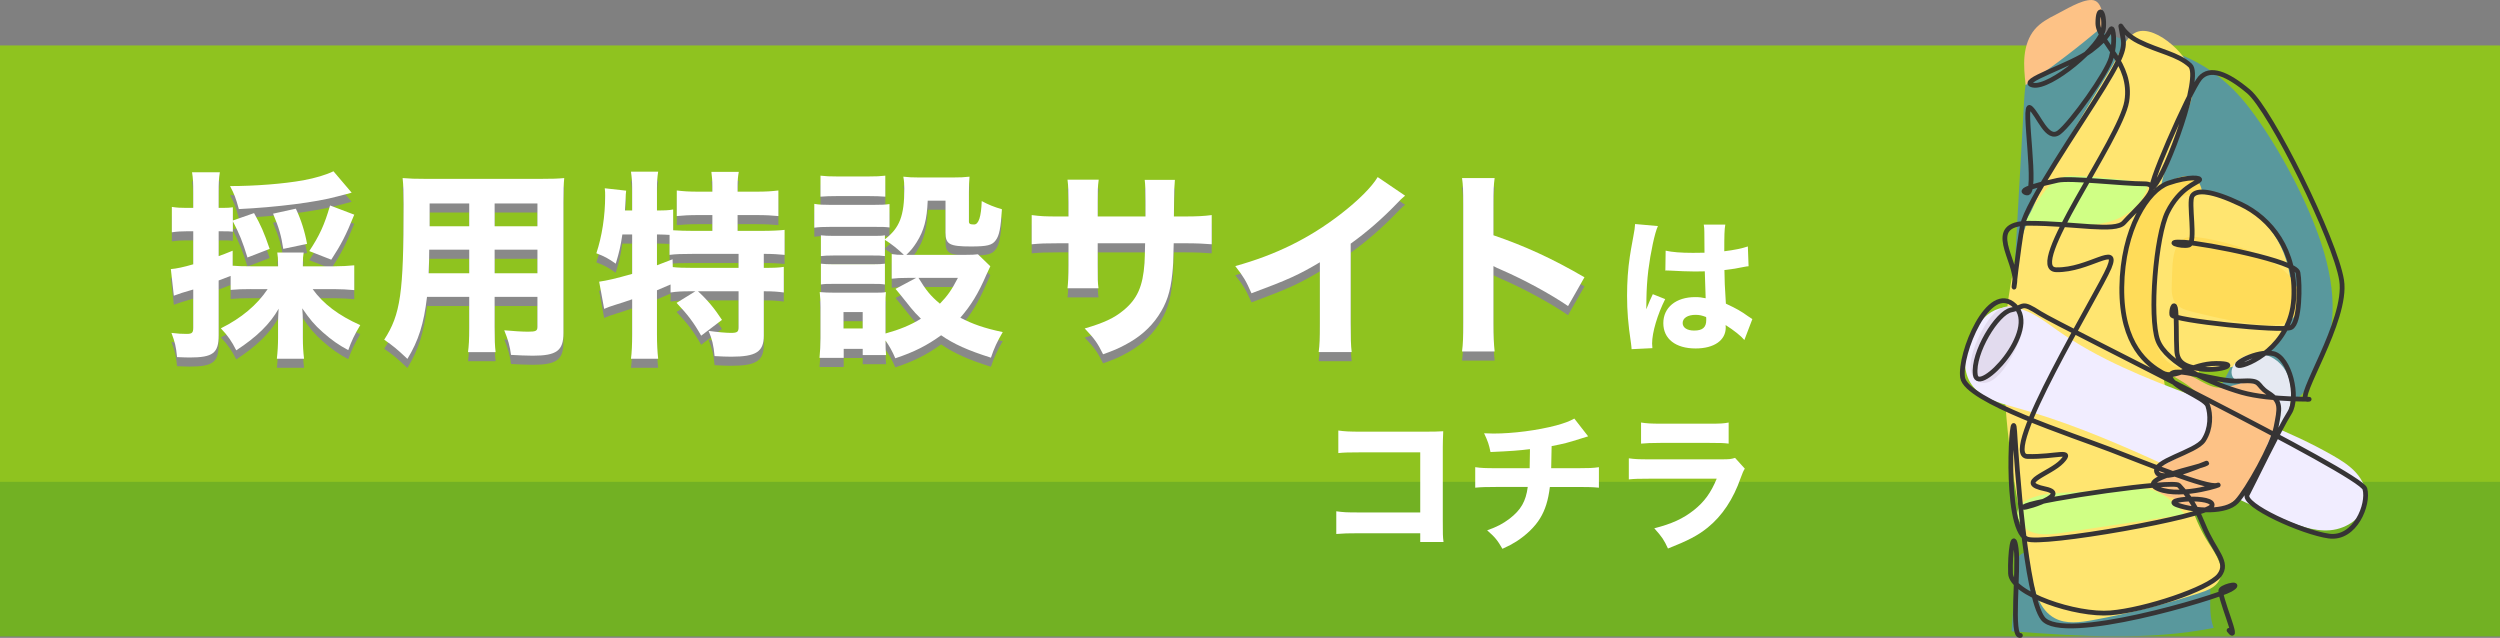 <?xml version="1.0" encoding="UTF-8"?>
<svg xmlns="http://www.w3.org/2000/svg" width="97.014mm" height="24.753mm" version="1.1" viewBox="0 0 275 70.166">
  <rect x="0" y="0" width="275" height="70.166" fill="#808080" stroke="none"/>
  <!-- Generator: Adobe Illustrator 29.5.1, SVG Export Plug-In . SVG Version: 2.1.0 Build 141)  -->
  <g isolation="isolate">
    <g id="_レイヤー_1" data-name="レイヤー_1">
      <rect y="5" width="275" height="65" fill="#8fc31f"/>
      <rect y="53" width="275" height="17" fill="#006934" mix-blend-mode="multiply" opacity=".2"/>
      <g>
        <g mix-blend-mode="multiply">
          <path d="M27.615,32.8c-.946,0-1.54.022-2.244.088v-1.54q-.704.286-1.32.506v6.029c0,1.958-.616,2.442-3.212,2.442-.396,0-.727-.022-1.364-.044-.11-1.166-.242-1.672-.616-2.662.726.088,1.144.11,1.65.11.615,0,.748-.11.748-.704v-4.181q-.683.198-1.255.374c-.308.11-.571.198-.88.308l-.33-2.926c.572-.044,1.431-.22,2.465-.528v-3.63h-.771c-.528,0-.99.022-1.584.11v-2.794c.55.088.968.11,1.606.11h.748v-1.672c0-1.1-.022-1.584-.133-2.245h3.059c-.109.682-.132,1.145-.132,2.245v1.672h.462c.484,0,.792-.022,1.101-.066v1.452l2.332-.814c.748,1.342,1.078,2.068,1.717,3.938l-2.442.946c-.528-1.716-.881-2.596-1.606-3.982v1.144c-.396-.044-.55-.044-1.078-.044h-.484v2.729c.484-.176.748-.264,1.54-.594v1.65c.572.044,1.057.066,2.024.066h2.971v-.198c0-.594-.022-.924-.088-1.32h2.904c-.066.396-.088.66-.088,1.32v.198h3.454c.792,0,1.519-.044,2.2-.11v2.729c-.682-.066-1.474-.11-2.2-.11h-2.376c1.166,1.628,2.86,2.904,5.236,3.96-.638,1.056-.968,1.76-1.32,2.75-1.034-.55-1.826-1.1-2.794-1.958-.946-.836-1.452-1.452-2.267-2.64.044.594.066.88.066,1.452v1.76c0,.946.044,1.584.132,2.333h-2.992c.088-.771.132-1.519.132-2.333v-1.694q0-.484.065-1.474c-.945,1.672-2.397,3.103-4.664,4.577-.506-1.012-.924-1.606-1.694-2.42,2.267-1.122,3.982-2.574,5.148-4.312h-1.826ZM38.683,22.194c-.286.088-.748.198-1.584.418-2.311.638-6.688,1.188-10.825,1.386-.353-1.276-.506-1.65-.969-2.53,2.751,0,5.875-.242,8.075-.638,1.299-.242,2.486-.594,3.301-.99l2.002,2.354ZM31.158,28.377c-.221-1.43-.44-2.244-1.122-3.873l2.508-.55c.572,1.21.99,2.53,1.232,3.873l-2.618.55ZM34.019,28.619c1.122-1.694,1.672-2.882,2.288-5.017l2.662,1.012c-.901,2.244-1.452,3.3-2.53,4.951l-2.42-.946Z" fill="#898989"/>
          <path d="M54.409,37.024c0,1.342.022,2.002.11,2.707h-3.037c.088-.682.133-1.32.133-2.685v-3.389h-4.644c-.352,2.971-.924,4.797-2.156,6.821-1.166-1.101-1.518-1.386-2.552-2.112,1.804-2.794,2.134-5.105,2.134-14.875,0-1.276-.021-2.09-.109-2.904.813.066,1.386.088,2.574.088h12.563c1.32,0,1.937-.022,2.641-.088-.066.704-.088,1.342-.088,2.641v14.412c0,1.936-.748,2.486-3.367,2.486-.615,0-1.716-.044-2.397-.088-.133-.99-.309-1.628-.748-2.706,1.012.088,1.958.154,2.618.154.857,0,1.034-.088,1.034-.528v-3.301h-4.709v3.367ZM47.214,28.465c0,.946-.021,1.43-.065,2.596h4.467v-2.596h-4.401ZM51.615,23.382h-4.357v2.508h4.357v-2.508ZM59.118,25.89v-2.508h-4.709v2.508h4.709ZM54.409,31.061h4.709v-2.596h-4.709v2.596Z" fill="#898989"/>
          <path d="M75.919,33.041c-.924,0-1.408.022-2.156.132v-.88q-.836.374-1.496.638v4.863c0,1.012.044,1.892.132,2.663h-2.992c.088-.594.132-1.65.132-2.663v-3.873c-.771.264-1.21.418-1.738.572-.748.242-.902.286-1.343.484l-.55-2.992c.902-.132,1.782-.33,3.631-.858v-4.334h-1.078c-.198,1.32-.33,1.892-.727,3.212-.813-.572-1.254-.814-2.134-1.144.616-1.849.968-4.093.968-6.315,0-.33,0-.506-.044-.836l2.354.264c-.044.308-.044.462-.066,1.078-.021.286-.021.484-.065,1.1h.792v-2.442c0-.682-.044-1.232-.132-1.826h2.992c-.088.572-.132,1.1-.132,1.826v2.442c.924,0,1.32-.022,1.782-.11v2.288c.726.044,1.32.066,2.178.066h2.135v-1.738h-1.562c-.968,0-1.738.044-2.354.11v-2.816c.704.088,1.343.132,2.354.132h1.562v-.594c0-.616-.044-1.078-.11-1.584h3.015c-.088.484-.132.924-.132,1.584v.594h2.09c1.034,0,1.673-.044,2.398-.132v2.816c-.616-.066-1.408-.11-2.398-.11h-2.09v1.738h2.596c1.145,0,2.003-.044,2.575-.11v2.75c-.683-.066-1.32-.11-2.289-.11v1.54c1.167,0,1.65-.022,2.2-.11v2.816c-.682-.088-1.166-.132-2.2-.132v4.885c0,1.76-.836,2.311-3.564,2.311-.418,0-1.188-.022-1.848-.066-.11-1.21-.286-1.893-.66-2.772.946.132,1.936.22,2.442.22.726,0,.857-.11.857-.638v-3.939h-4.466c1.034.946,1.804,1.871,2.64,3.146l-2.288,1.738c-.836-1.474-1.475-2.31-2.706-3.608l2.068-1.276h-.572ZM72.267,30.181c.88-.33.968-.374,1.716-.66l.022.858c.55.066,1.188.088,2.288.088h4.95v-1.54h-4.994c-1.254,0-1.937.022-2.597.11v-2.2c-.418-.022-.814-.044-1.144-.044h-.242v3.388Z" fill="#898989"/>
          <path d="M89.572,23.426c.528.088.946.11,1.782.11h4.709c.924,0,1.32-.022,1.782-.088v2.575c-.528-.066-.682-.066-1.694-.066h-4.797c-.792,0-1.275.022-1.782.088v-2.619ZM98.088,28.949c.462.066.704.088,1.342.088-.66-.638-1.408-1.232-2.09-1.65v1.783c-.462-.066-.683-.066-1.343-.066h-4.312c-.66,0-.99.022-1.386.066v-2.289c.418.044.704.066,1.386.066h4.312c.727,0,.969,0,1.343-.066v.44c1.628-1.254,2.134-2.596,2.134-5.545,0-.506-.021-.858-.109-1.342.55.066,1.034.088,1.738.088h3.718c.771,0,1.255-.022,1.827-.088-.045.484-.066.99-.066,1.738v3.19c0,.264.132.33.572.33q.748,0,.836-2.575c.771.418,1.342.638,2.223.902-.133,2.068-.286,2.882-.683,3.411-.396.55-.946.682-2.729.682-2.354,0-2.794-.242-2.794-1.518v-3.521h-1.958c-.089,2.068-.396,3.279-1.232,4.599-.353.55-.616.88-1.122,1.364h6.381c.792,0,1.21-.022,1.496-.066l1.364,1.32q-.132.264-.44.946c-.902,2.09-1.694,3.367-2.86,4.709,1.343.704,2.662,1.166,4.665,1.584-.616,1.056-.946,1.76-1.299,2.816-2.574-.814-4.07-1.496-5.479-2.464-1.519,1.1-2.971,1.849-5.039,2.53-.352-.814-.615-1.276-1.078-1.958,0,.902.022,1.1.066,1.606h-2.574v-.682h-2.091v.99h-2.662c.066-.726.11-1.43.11-2.178v-3.366c0-.704-.022-1.101-.088-1.694.527.044.945.066,1.672.066h4.203c.813,0,1.056,0,1.408-.066-.045.44-.045.748-.045,1.54v3.015c1.519-.418,2.772-.924,3.895-1.628-.483-.462-.792-.814-1.1-1.188q-1.452-1.827-1.694-2.09l2.267-1.21h-.925c-.748,0-1.231.022-1.76.088v-2.707ZM90.255,20.323c.616.066.968.088,1.914.088h3.301c.946,0,1.298-.022,1.914-.088v2.311c-.616-.044-1.034-.066-1.914-.066h-3.301c-.836,0-1.386.022-1.914.066v-2.311ZM90.299,30.005c.418.044.704.066,1.386.066h4.312c.704,0,.969-.022,1.343-.066v2.288c-.462-.066-.66-.066-1.387-.066h-4.29c-.683,0-.925,0-1.364.066v-2.288ZM92.785,37.134h2.112v-1.804h-2.112v1.804ZM101.036,31.567c.814,1.342,1.32,1.98,2.354,2.838.836-.858,1.298-1.518,1.98-2.838h-4.335Z" fill="#898989"/>
          <path d="M126.005,24.812v-1.606c0-1.32-.022-1.871-.088-2.42h3.322q-.088.924-.088,2.134,0,.418-.022,1.892h1.166c1.408,0,2.157-.044,2.993-.154v3.212c-.771-.066-1.673-.11-2.949-.11h-1.231c-.044,2.134-.066,2.508-.154,3.344-.198,2.002-.638,3.3-1.54,4.643-.88,1.32-2.112,2.398-3.74,3.234-.66.352-1.167.572-2.333.99-.594-1.21-.946-1.716-2.024-2.838,2.112-.616,3.234-1.144,4.247-1.98,1.54-1.254,2.156-2.662,2.332-5.214.022-.44.044-.924.066-2.178h-5.215v2.42c0,1.606,0,1.849.088,2.531h-3.41c.065-.55.109-1.342.109-2.575v-2.376h-1.1c-1.54,0-1.959.022-2.948.11v-3.212c1.012.132,1.43.154,3.014.154h1.034v-1.562c0-1.122-.021-1.826-.109-2.486h3.433c-.11.858-.11,1.056-.11,2.42v1.628h5.259Z" fill="#898989"/>
          <path d="M154.56,22.524c-.463.396-.507.44-.837.792-1.672,1.738-3.344,3.19-5.148,4.489v8.669c0,1.76.022,2.508.11,3.257h-3.631c.11-.836.132-1.386.132-3.191v-6.689c-2.288,1.364-3.542,1.937-7.524,3.411-.595-1.364-.858-1.804-1.782-2.992,4.444-1.232,8.119-3.037,11.596-5.721,1.936-1.496,3.41-2.97,4.07-4.07l3.015,2.046Z" fill="#898989"/>
          <path d="M160.824,39.664c.11-.836.133-1.606.133-3.103v-13.025c0-1.562-.022-2.179-.133-2.949h3.587c-.11.836-.132,1.342-.132,2.949v3.344c3.41,1.166,6.425,2.53,10.012,4.621l-1.805,3.168c-1.958-1.342-4.841-2.904-7.371-4.004-.418-.176-.506-.22-.836-.396v6.337c0,1.408.044,2.222.132,3.058h-3.587Z" fill="#898989"/>
        </g>
        <g>
          <path d="M27.615,31.8c-.946,0-1.54.022-2.244.088v-1.54q-.704.286-1.32.506v6.029c0,1.958-.616,2.442-3.212,2.442-.396,0-.727-.022-1.364-.044-.11-1.166-.242-1.672-.616-2.662.726.088,1.144.11,1.65.11.615,0,.748-.11.748-.704v-4.181q-.683.198-1.255.374c-.308.11-.571.198-.88.308l-.33-2.926c.572-.044,1.431-.22,2.465-.528v-3.63h-.771c-.528,0-.99.022-1.584.11v-2.794c.55.088.968.11,1.606.11h.748v-1.672c0-1.1-.022-1.584-.133-2.245h3.059c-.109.682-.132,1.145-.132,2.245v1.672h.462c.484,0,.792-.022,1.101-.066v1.452l2.332-.814c.748,1.342,1.078,2.068,1.717,3.938l-2.442.946c-.528-1.716-.881-2.596-1.606-3.982v1.144c-.396-.044-.55-.044-1.078-.044h-.484v2.729c.484-.176.748-.264,1.54-.594v1.65c.572.044,1.057.066,2.024.066h2.971v-.198c0-.594-.022-.924-.088-1.32h2.904c-.066.396-.088.66-.088,1.32v.198h3.454c.792,0,1.519-.044,2.2-.11v2.729c-.682-.066-1.474-.11-2.2-.11h-2.376c1.166,1.628,2.86,2.904,5.236,3.96-.638,1.056-.968,1.76-1.32,2.75-1.034-.55-1.826-1.1-2.794-1.958-.946-.836-1.452-1.452-2.267-2.64.044.594.066.88.066,1.452v1.76c0,.946.044,1.584.132,2.333h-2.992c.088-.771.132-1.519.132-2.333v-1.694q0-.484.065-1.474c-.945,1.672-2.397,3.103-4.664,4.577-.506-1.012-.924-1.606-1.694-2.42,2.267-1.122,3.982-2.574,5.148-4.312h-1.826ZM38.683,21.194c-.286.088-.748.198-1.584.418-2.311.638-6.688,1.188-10.825,1.386-.353-1.276-.506-1.65-.969-2.53,2.751,0,5.875-.242,8.075-.638,1.299-.242,2.486-.594,3.301-.99l2.002,2.354ZM31.158,27.377c-.221-1.43-.44-2.244-1.122-3.873l2.508-.55c.572,1.21.99,2.53,1.232,3.873l-2.618.55ZM34.019,27.619c1.122-1.694,1.672-2.882,2.288-5.017l2.662,1.012c-.901,2.244-1.452,3.3-2.53,4.951l-2.42-.946Z" fill="#fff"/>
          <path d="M54.409,36.024c0,1.342.022,2.002.11,2.707h-3.037c.088-.682.133-1.32.133-2.685v-3.389h-4.644c-.352,2.971-.924,4.797-2.156,6.821-1.166-1.101-1.518-1.386-2.552-2.112,1.804-2.794,2.134-5.105,2.134-14.875,0-1.276-.021-2.09-.109-2.904.813.066,1.386.088,2.574.088h12.563c1.32,0,1.937-.022,2.641-.088-.066.704-.088,1.342-.088,2.641v14.412c0,1.936-.748,2.486-3.367,2.486-.615,0-1.716-.044-2.397-.088-.133-.99-.309-1.628-.748-2.706,1.012.088,1.958.154,2.618.154.857,0,1.034-.088,1.034-.528v-3.301h-4.709v3.367ZM47.214,27.465c0,.946-.021,1.43-.065,2.596h4.467v-2.596h-4.401ZM51.615,22.382h-4.357v2.508h4.357v-2.508ZM59.118,24.89v-2.508h-4.709v2.508h4.709ZM54.409,30.061h4.709v-2.596h-4.709v2.596Z" fill="#fff"/>
          <path d="M75.919,32.041c-.924,0-1.408.022-2.156.132v-.88q-.836.374-1.496.638v4.863c0,1.012.044,1.892.132,2.663h-2.992c.088-.594.132-1.65.132-2.663v-3.873c-.771.264-1.21.418-1.738.572-.748.242-.902.286-1.343.484l-.55-2.992c.902-.132,1.782-.33,3.631-.858v-4.334h-1.078c-.198,1.32-.33,1.892-.727,3.212-.813-.572-1.254-.814-2.134-1.144.616-1.849.968-4.093.968-6.315,0-.33,0-.506-.044-.836l2.354.264c-.044.308-.044.462-.066,1.078-.021.286-.021.484-.065,1.1h.792v-2.442c0-.682-.044-1.232-.132-1.826h2.992c-.088.572-.132,1.1-.132,1.826v2.442c.924,0,1.32-.022,1.782-.11v2.288c.726.044,1.32.066,2.178.066h2.135v-1.738h-1.562c-.968,0-1.738.044-2.354.11v-2.816c.704.088,1.343.132,2.354.132h1.562v-.594c0-.616-.044-1.078-.11-1.584h3.015c-.088.484-.132.924-.132,1.584v.594h2.09c1.034,0,1.673-.044,2.398-.132v2.816c-.616-.066-1.408-.11-2.398-.11h-2.09v1.738h2.596c1.145,0,2.003-.044,2.575-.11v2.75c-.683-.066-1.32-.11-2.289-.11v1.54c1.167,0,1.65-.022,2.2-.11v2.816c-.682-.088-1.166-.132-2.2-.132v4.885c0,1.76-.836,2.311-3.564,2.311-.418,0-1.188-.022-1.848-.066-.11-1.21-.286-1.893-.66-2.772.946.132,1.936.22,2.442.22.726,0,.857-.11.857-.638v-3.939h-4.466c1.034.946,1.804,1.871,2.64,3.146l-2.288,1.738c-.836-1.474-1.475-2.31-2.706-3.608l2.068-1.276h-.572ZM72.267,29.181c.88-.33.968-.374,1.716-.66l.022.858c.55.066,1.188.088,2.288.088h4.95v-1.54h-4.994c-1.254,0-1.937.022-2.597.11v-2.2c-.418-.022-.814-.044-1.144-.044h-.242v3.388Z" fill="#fff"/>
          <path d="M89.572,22.426c.528.088.946.11,1.782.11h4.709c.924,0,1.32-.022,1.782-.088v2.575c-.528-.066-.682-.066-1.694-.066h-4.797c-.792,0-1.275.022-1.782.088v-2.619ZM98.088,27.949c.462.066.704.088,1.342.088-.66-.638-1.408-1.232-2.09-1.65v1.783c-.462-.066-.683-.066-1.343-.066h-4.312c-.66,0-.99.022-1.386.066v-2.289c.418.044.704.066,1.386.066h4.312c.727,0,.969,0,1.343-.066v.44c1.628-1.254,2.134-2.596,2.134-5.545,0-.506-.021-.858-.109-1.342.55.066,1.034.088,1.738.088h3.718c.771,0,1.255-.022,1.827-.088-.045.484-.066.99-.066,1.738v3.19c0,.264.132.33.572.33q.748,0,.836-2.575c.771.418,1.342.638,2.223.902-.133,2.068-.286,2.882-.683,3.411-.396.55-.946.682-2.729.682-2.354,0-2.794-.242-2.794-1.518v-3.521h-1.958c-.089,2.068-.396,3.279-1.232,4.599-.353.55-.616.88-1.122,1.364h6.381c.792,0,1.21-.022,1.496-.066l1.364,1.32q-.132.264-.44.946c-.902,2.09-1.694,3.367-2.86,4.709,1.343.704,2.662,1.166,4.665,1.584-.616,1.056-.946,1.76-1.299,2.816-2.574-.814-4.07-1.496-5.479-2.464-1.519,1.1-2.971,1.849-5.039,2.53-.352-.814-.615-1.276-1.078-1.958,0,.902.022,1.1.066,1.606h-2.574v-.682h-2.091v.99h-2.662c.066-.726.11-1.43.11-2.178v-3.366c0-.704-.022-1.101-.088-1.694.527.044.945.066,1.672.066h4.203c.813,0,1.056,0,1.408-.066-.045.44-.045.748-.045,1.54v3.015c1.519-.418,2.772-.924,3.895-1.628-.483-.462-.792-.814-1.1-1.188q-1.452-1.827-1.694-2.09l2.267-1.21h-.925c-.748,0-1.231.022-1.76.088v-2.707ZM90.255,19.323c.616.066.968.088,1.914.088h3.301c.946,0,1.298-.022,1.914-.088v2.311c-.616-.044-1.034-.066-1.914-.066h-3.301c-.836,0-1.386.022-1.914.066v-2.311ZM90.299,29.005c.418.044.704.066,1.386.066h4.312c.704,0,.969-.022,1.343-.066v2.288c-.462-.066-.66-.066-1.387-.066h-4.29c-.683,0-.925,0-1.364.066v-2.288ZM92.785,36.134h2.112v-1.804h-2.112v1.804ZM101.036,30.567c.814,1.342,1.32,1.98,2.354,2.838.836-.858,1.298-1.518,1.98-2.838h-4.335Z" fill="#fff"/>
          <path d="M126.005,23.812v-1.606c0-1.32-.022-1.871-.088-2.42h3.322q-.088.924-.088,2.134,0,.418-.022,1.892h1.166c1.408,0,2.157-.044,2.993-.154v3.212c-.771-.066-1.673-.11-2.949-.11h-1.231c-.044,2.134-.066,2.508-.154,3.344-.198,2.002-.638,3.3-1.54,4.643-.88,1.32-2.112,2.398-3.74,3.234-.66.352-1.167.572-2.333.99-.594-1.21-.946-1.716-2.024-2.838,2.112-.616,3.234-1.144,4.247-1.98,1.54-1.254,2.156-2.662,2.332-5.214.022-.44.044-.924.066-2.178h-5.215v2.42c0,1.606,0,1.849.088,2.531h-3.41c.065-.55.109-1.342.109-2.575v-2.376h-1.1c-1.54,0-1.959.022-2.948.11v-3.212c1.012.132,1.43.154,3.014.154h1.034v-1.562c0-1.122-.021-1.826-.109-2.486h3.433c-.11.858-.11,1.056-.11,2.42v1.628h5.259Z" fill="#fff"/>
          <path d="M154.56,21.524c-.463.396-.507.44-.837.792-1.672,1.738-3.344,3.19-5.148,4.489v8.669c0,1.76.022,2.508.11,3.257h-3.631c.11-.836.132-1.386.132-3.191v-6.689c-2.288,1.364-3.542,1.937-7.524,3.411-.595-1.364-.858-1.804-1.782-2.992,4.444-1.232,8.119-3.037,11.596-5.721,1.936-1.496,3.41-2.97,4.07-4.07l3.015,2.046Z" fill="#fff"/>
          <path d="M160.824,38.664c.11-.836.133-1.606.133-3.103v-13.025c0-1.562-.022-2.179-.133-2.949h3.587c-.11.836-.132,1.342-.132,2.949v3.344c3.41,1.166,6.425,2.53,10.012,4.621l-1.805,3.168c-1.958-1.342-4.841-2.904-7.371-4.004-.418-.176-.506-.22-.836-.396v6.337c0,1.408.044,2.222.132,3.058h-3.587Z" fill="#fff"/>
          <path d="M182.372,24.869c-.336.672-.816,2.945-1.057,4.866-.128,1.041-.192,2.161-.208,3.089,0,.32-.016.944-.016,1.2.352-.864.464-1.152.72-1.665l1.36.544c-.848,1.681-1.44,3.666-1.44,4.882,0,.064.017.224.032.512l-2.289.112c-.016-.208-.016-.304-.063-.641-.32-2.129-.433-3.537-.433-5.25,0-1.504.096-2.929.305-4.306q.063-.48.384-2.209c.128-.656.176-1.008.192-1.36l2.513.224ZM183.221,27.574c.704.16,1.681.24,2.993.24.448,0,.736,0,1.28-.016q0-1.185-.016-2.257c0-.304-.017-.64-.064-.832h2.369c-.097.528-.112,1.185-.112,2.929,1.057-.128,1.921-.304,2.593-.528l.08,2.177c-.191.016-.224.016-.624.096-.561.128-1.185.224-2.033.32.017,1.296.032,1.648.16,3.697,1.185.56,1.649.816,2.449,1.393.24.16.288.192.464.304l-.88,2.305c-.368-.448-1.137-1.056-2.064-1.648.016.144.016.176.016.272,0,1.409-1.28,2.305-3.313,2.305-2.209,0-3.554-1.057-3.554-2.785s1.393-2.865,3.506-2.865c.432,0,.704.032,1.152.128-.016-.544-.048-1.265-.096-2.961-.465.016-.736.016-1.089.016-.576,0-2.001-.048-2.688-.096q-.257-.016-.465-.016c-.016,0-.048,0-.096.016l.032-2.193ZM186.502,34.633c-.849,0-1.409.352-1.409.896,0,.512.48.833,1.265.833.929,0,1.329-.353,1.329-1.153,0-.144,0-.336-.017-.336-.464-.176-.736-.24-1.168-.24Z" fill="#fff"/>
          <path d="M149.424,58.658c-1.185,0-1.584.016-2.433.08v-2.497c.816.112,1.137.128,2.481.128h6.754v-6.611h-6.53c-1.345,0-1.841.016-2.481.08v-2.481c.656.096,1.201.128,2.514.128h7.026c.864,0,1.569-.016,2.001-.048q-.048,1.057-.048,1.745v8.067c0,1.568,0,1.713.08,2.369h-2.562v-.96h-6.803Z" fill="#fff"/>
          <path d="M174.697,47.997q-.353.096-.881.272c-1.312.416-1.776.544-3.137.8-.017,1.376-.032,1.905-.048,2.433h2.977c1.152,0,1.633-.016,2.273-.112v2.257c-.625-.064-1.201-.08-2.226-.08h-3.169c-.176,1.457-.512,2.529-1.072,3.441-.561.929-1.505,1.841-2.625,2.561-.464.288-.784.464-1.521.8-.545-.944-.816-1.28-1.681-2.033,1.12-.4,1.696-.704,2.465-1.28,1.248-.96,1.793-1.905,2.001-3.49h-3.506c-1.072,0-1.648.016-2.272.08v-2.257c.656.096,1.104.112,2.305.112h3.682c.016-.416.032-1.232.032-1.825v-.272c-1.281.16-1.938.208-4.338.32-.177-.849-.272-1.137-.704-2.065.512.016.784.032,1.024.032,2.177,0,4.865-.353,6.914-.896.913-.256,1.409-.432,1.985-.752l1.521,1.953Z" fill="#fff"/>
          <path d="M179.171,50.414c.688.096.992.112,2.417.112h7.715c.929,0,1.089-.016,1.553-.16l1.072,1.185c-.176.288-.24.448-.448,1.008-.816,2.353-2.049,4.194-3.633,5.474-1.089.88-2.178,1.44-4.37,2.305-.433-.944-.656-1.281-1.505-2.225,1.937-.496,3.153-1.056,4.338-1.985,1.169-.928,1.889-1.921,2.529-3.473h-7.283c-1.312,0-1.793.016-2.385.08v-2.321ZM180.516,46.477c.576.096,1.104.128,2.209.128h5.25c1.296,0,1.601-.016,2.177-.128v2.321c-.545-.064-.784-.08-2.146-.08h-5.33c-1.024,0-1.664.032-2.16.08v-2.321Z" fill="#fff"/>
        </g>
      </g>
      <g>
        <path d="M242.387,61.76c.68,1.046.757,2.363.748,3.61-.009,1.247-.078,2.535.368,3.699-7.291,1.444-14.811.911-22.225.373.158-2.334.316-4.668.473-7.002.034-.499.091-1.05.46-1.388.347-.318.862-.347,1.333-.359,3.607-.092,7.213-.183,10.82-.275,2.15-.055,6.638-.966,8.023,1.343Z" fill="#59989d"/>
        <path d="M229.814,3.293c1.336,0,2.537.761,3.847,1.023,5.023,1.004,9.622,2.215,13.676,7.442,3.367,4.341,7.285,11.706,8.59,17.042,1.304,5.336.759,9.296-2.222,13.91-.289.447-.614.895-1.082,1.148-.594.32-1.312.271-1.982.191-2.179-.26-4.331-.753-6.405-1.47,1.275-2.268,2.398-4.657,2.901-7.21.503-2.553.345-5.299-.842-7.614s-3.497-4.123-6.09-4.329c-.835-.066-1.679.028-2.51-.08s-1.691-.47-2.107-1.197c-.867-1.512.626-3.548-.131-5.118-.588-1.22-2.319-1.484-3.545-.909s-2.058,1.731-2.836,2.84c-2.49,3.55-4.981,7.1-7.471,10.65.34-6.026.679-12.053,1.019-18.079.078-1.384.163-2.8.706-4.076.627-1.475,1.582-1.91,2.897-2.565,1.272-.634,1.992-1.6,3.588-1.6Z" fill="#59989d"/>
        <path d="M231.536,2.7c-2.775,2.383-5.686,4.607-8.715,6.657-.113-1.061-.227-2.131-.124-3.193.103-1.062.439-2.129,1.131-2.941.607-.712,1.444-1.183,2.281-1.599,1.008-.501,2.824-1.661,3.97-1.623,1.177.039,1.192,1.716,1.457,2.699Z" fill="#fdc286"/>
        <path d="M241.198,8.613c.325,2.007-.719,3.944-1.539,5.804-2.407,5.459-3.077,11.557-2.795,17.516.282,5.959,1.479,11.833,2.673,17.678.718,3.515,1.473,7.123,3.423,10.135.827,1.277,1.895,2.855,1.117,4.163-.431.724-1.293,1.049-2.094,1.312-3.86,1.267-7.807,2.269-11.804,2.996-1.381.251-2.883.453-4.126-.199-1.742-.914-2.295-3.099-2.669-5.031-1.24-6.417-2.484-12.857-2.837-19.383-.353-6.526.21-13.183,2.49-19.308,1.562-4.195,3.892-8.053,6.208-11.884,1.013-1.675,2.025-3.349,3.038-5.024.657-1.087,1.475-3.354,2.741-3.862,2.188-.879,6.174,2.933,6.174,5.086Z" fill="#ffe570"/>
        <path d="M236.236,21.915c-1.245,1.594-1.881,3.575-2.343,5.543-.597,2.546-.94,5.219-.355,7.767.586,2.548,2.239,4.964,4.677,5.909,1.2.465,2.65.525,3.696-.225-1.235-3.312-1.128-6.968-.718-10.479.191-1.638.446-3.268.649-4.905.175-1.407.736-3.54.275-4.915-.957-2.854-4.866.003-5.881,1.303Z" fill="#ffdc59"/>
        <path d="M248.679,24.055c2.582,2.446,3.829,6.352,3.172,9.939-.368,2.012-1.354,3.967-2.973,5.11-1.688,1.192-3.82,1.377-5.849,1.525-1.719.126-3.673.165-4.887-1.12-.823-.872-1.092-2.155-1.245-3.372-.491-3.928-.134-7.964,1.016-11.736.904-2.965,2.798-3.429,5.66-2.912,1.882.34,3.684,1.219,5.106,2.566Z" fill="#ffe570"/>
        <path d="M250.194,29c1.081.695,2.101,1.594,2.561,2.794.46,1.2.202,2.745-.861,3.467-.729.495-1.67.526-2.551.485-2.753-.127-5.45-.785-8.127-1.44-.689-.168-1.429-.368-1.873-.921-.478-.594-.482-1.428-.444-2.189.107-2.142-.192-5.518,2.753-5.12,2.933.397,6.041,1.314,8.542,2.923Z" fill="#ffdc59"/>
        <path d="M251.95,42.157c-.241-1.244-1.06-2.387-2.21-2.92-1.15-.533-2.608-.397-3.576.42-.451.38-.804.969-.664,1.542.192.783,1.116,1.075,1.817,1.474,1.004.571,1.686,1.593,1.903,2.719.154.801-.053,2.082,1.202,1.899,1.515-.221,1.739-4.041,1.527-5.135Z" fill="#e5e9f2"/>
        <path d="M223.11,34.3c1.149.512,2.149,1.297,3.177,2.022,9.087,6.404,20.64,8.25,30.292,13.765.936.535,1.866,1.115,2.587,1.916.72.802,1.216,1.861,1.127,2.935-.155,1.884-2.079,3.229-3.963,3.386-1.884.157-3.716-.578-5.451-1.33-9.703-4.204-19.051-9.389-29.247-12.192-1.779-.489-3.739-1.012-4.781-2.534-.885-1.293-.862-3.045-.306-4.51,1.161-3.059,3.29-4.918,6.565-3.458Z" fill="#f1edff"/>
        <path d="M222.385,36.727c.141-.505.243-1.033.171-1.552-.072-.519-.342-1.032-.798-1.291-.463-.263-1.053-.226-1.539-.008-.486.217-.882.595-1.23.998-.996,1.154-3.607,6.047-1.32,7.116,2.094.979,4.325-3.864,4.716-5.262Z" fill="#e2dbee"/>
        <path d="M243.035,46.119c-.032-1.136-.653-2.192-1.468-2.984-.815-.792-1.817-1.36-2.807-1.919.866-.42,1.901-.063,2.748.394.847.456,1.696,1.028,2.658,1.039,1.542.019,2.639-1.005,4.166-.298,1.183.548,2.316,1.745,2.312,3.128-.002.723-.326,1.401-.643,2.05-1.46,2.989-1.939,6.588-5.261,8.192-1.848.892-4.227.781-5.797-.541l.205-.42c-.953-.147-1.856-.604-2.539-1.284.297-.366.678-.663,1.106-.862-.298.235-.741-.205-.653-.575.088-.37.45-.597.781-.784,1.973-1.113,5.274-2.329,5.194-5.136Z" fill="#fdc286"/>
        <path d="M234.044,53.733c.775-.053,1.562-.104,2.322.06,1.611.348,2.85,1.597,3.988,2.788-4.509.678-9.019,1.356-13.528,2.034-1.567.236-3.635.443-4.609-1.13-.717-1.158-.136-2.069.979-2.591,1.423-.667,3.156-.638,4.687-.742,2.054-.14,4.108-.279,6.162-.419Z" fill="#d0ff85"/>
        <path d="M236.259,20.334c-.339,1.714-1.751,3.071-3.362,3.747-1.611.676-3.404.768-5.151.721-1.747-.047-3.499-.221-5.236-.041,1.151-1.702,2.466-4.787,4.656-5.373.949-.254,9.167.567,9.093.946Z" fill="#d0ff85"/>
        <path d="M245.194,69.337c1.346,1.75-1.254-4.015-.866-4.48.387-.465,2.48-.853,1.007,0-1.472.852-18.445,5.968-20.615,3.177-1.905-2.449-2.894-17.047-3.107-20.576-.233-3.86-1.328,10.524,1.325,11.818,1.473.775,19.995-2.48,20.383-3.642.387-1.163-5.813-.775-3.798-.078,2.015.698,5.348.852,6.51-.388,1.163-1.24,3.953-6.2,4.34-8.215.388-2.015.62-2.79-.852-3.72-1.473-.93-.543-1.472-3.1-1.317-2.558.155-7.44-1.783-7.673-.62-.233,1.163,3.797,2.403,4.108,3.333.31.93.387,2.48-.465,3.798-.853,1.317-5.813,2.325-5.115,3.565.697,1.24,6.2-1.472,5.425-1.007-.775.465-7.905,1.705-5.27,2.79,2.635,1.085,7.518-.698,6.433-.387-1.085.31-7.75-2.403-11.78-3.953-4.03-1.55-15.81-5.348-16.198-7.905-.388-2.558,2.868-10.618,5.735-7.905,2.868,2.712-4.03,9.998-4.34,7.595-.31-2.403,2.403-6.82,3.952-7.13,1.55-.31,1.008-1.007,3.178.388,2.17,1.395,35.263,17.593,35.728,19.298.465,1.705-1.085,5.58-3.953,5.193-2.868-.388-9.61-3.41-8.99-4.573.62-1.163,3.565-7.285,4.65-8.99,1.085-1.705,0-6.123-1.782-6.51-1.783-.388-4.65,1.24-3.798,1.318.853.077,5.735-2.015,6.045-7.363.31-5.348-2.557-8.835-5.813-10.385-3.255-1.55-4.883-1.627-5.348-.93-.465.697.465,5.192-.388,5.425-.853.232-2.945-.465-.465-.31,2.48.155,12.245,2.093,12.478,3.333.233,1.24.233,5.58-.775,6.045-1.007.465-13.02-.775-13.098-1.395-.077-.62.232-1.395.388-.775.155.62.077,3.488.155,4.728.078,1.24.775,1.782,2.79,2.015,2.015.233,4.34-.62,1.55-.62s-4.495,1.86-5.968,1.007c-1.473-.853-4.495-2.945-4.418-9.378.078-6.433,2.868-10.695,5.115-11.47,2.247-.775,3.72-.62,3.41-.31-.31.31-2.17.853-3.488,3.488-1.317,2.635-2.015,11.548-1.085,14.105.93,2.558,5.968,4.805,9.223,5.735,3.255.93,8.603.697,7.208.775-1.395.077,4.495-8.68,3.798-13.098-.698-4.417-7.828-18.755-10.23-20.77-2.403-2.015-4.262-2.713-5.347-1.473-1.085,1.24-6.433,13.408-5.038,11.858,1.395-1.55,5.27-12.013,3.953-13.253-1.318-1.24-3.488-1.55-5.658-2.635-2.17-1.085-2.092-2.558-1.86-1.085.233,1.472.697,1.705-2.015,6.123-2.713,4.417-8.448,12.71-8.913,15.19-.465,2.48-1.163,8.603-.852,6.278.31-2.325-3.488-6.51,1.55-6.51s9.533,1.007,10.463-.077c.93-1.085,4.65-4.263,2.248-4.263s-8.138-.698-9.533-.388c-1.395.31-4.728,1.085-3.41,1.395,1.318.31-.543-10.153.387-9.378.93.775,1.86,3.72,3.178,2.712,1.317-1.008,5.27-6.51,5.735-8.215.465-1.705.233-3.333,0-3.178-.233.155-.077.775-2.247,2.403-2.17,1.627-8.215,3.41-6.355,3.797,1.86.388,7.595-4.34,7.75-6.277.155-1.938-.62-2.558-.62-.543s3.875,4.418,3.178,8.603c-.697,4.185-11.315,18.445-7.75,18.523,3.565.077,6.975-3.023,5.813-.232-1.162,2.79-12.168,20.693-8.99,20.77,3.178.078,5.115-.852,3.798.543-1.318,1.395-5.193,2.325-1.86,3.022,3.332.698-3.875,2.635-2.093,1.86,1.783-.775,16.275-2.868,16.818-2.248.543.62,1.55,1.55,2.713,4.417,1.163,2.868,2.868,4.03,1.705,5.503-1.163,1.472-8.138,3.798-11.935,4.108-3.798.31-10.928-2.092-11.005-4.34-.077-2.247.31-5.038.62-2.712.31,2.325-.62,9.843.465,9.533" fill="none" fill-rule="evenodd" stroke="#363435" stroke-linecap="round" stroke-linejoin="round" stroke-width=".525"/>
      </g>
    </g>
  </g>
</svg>